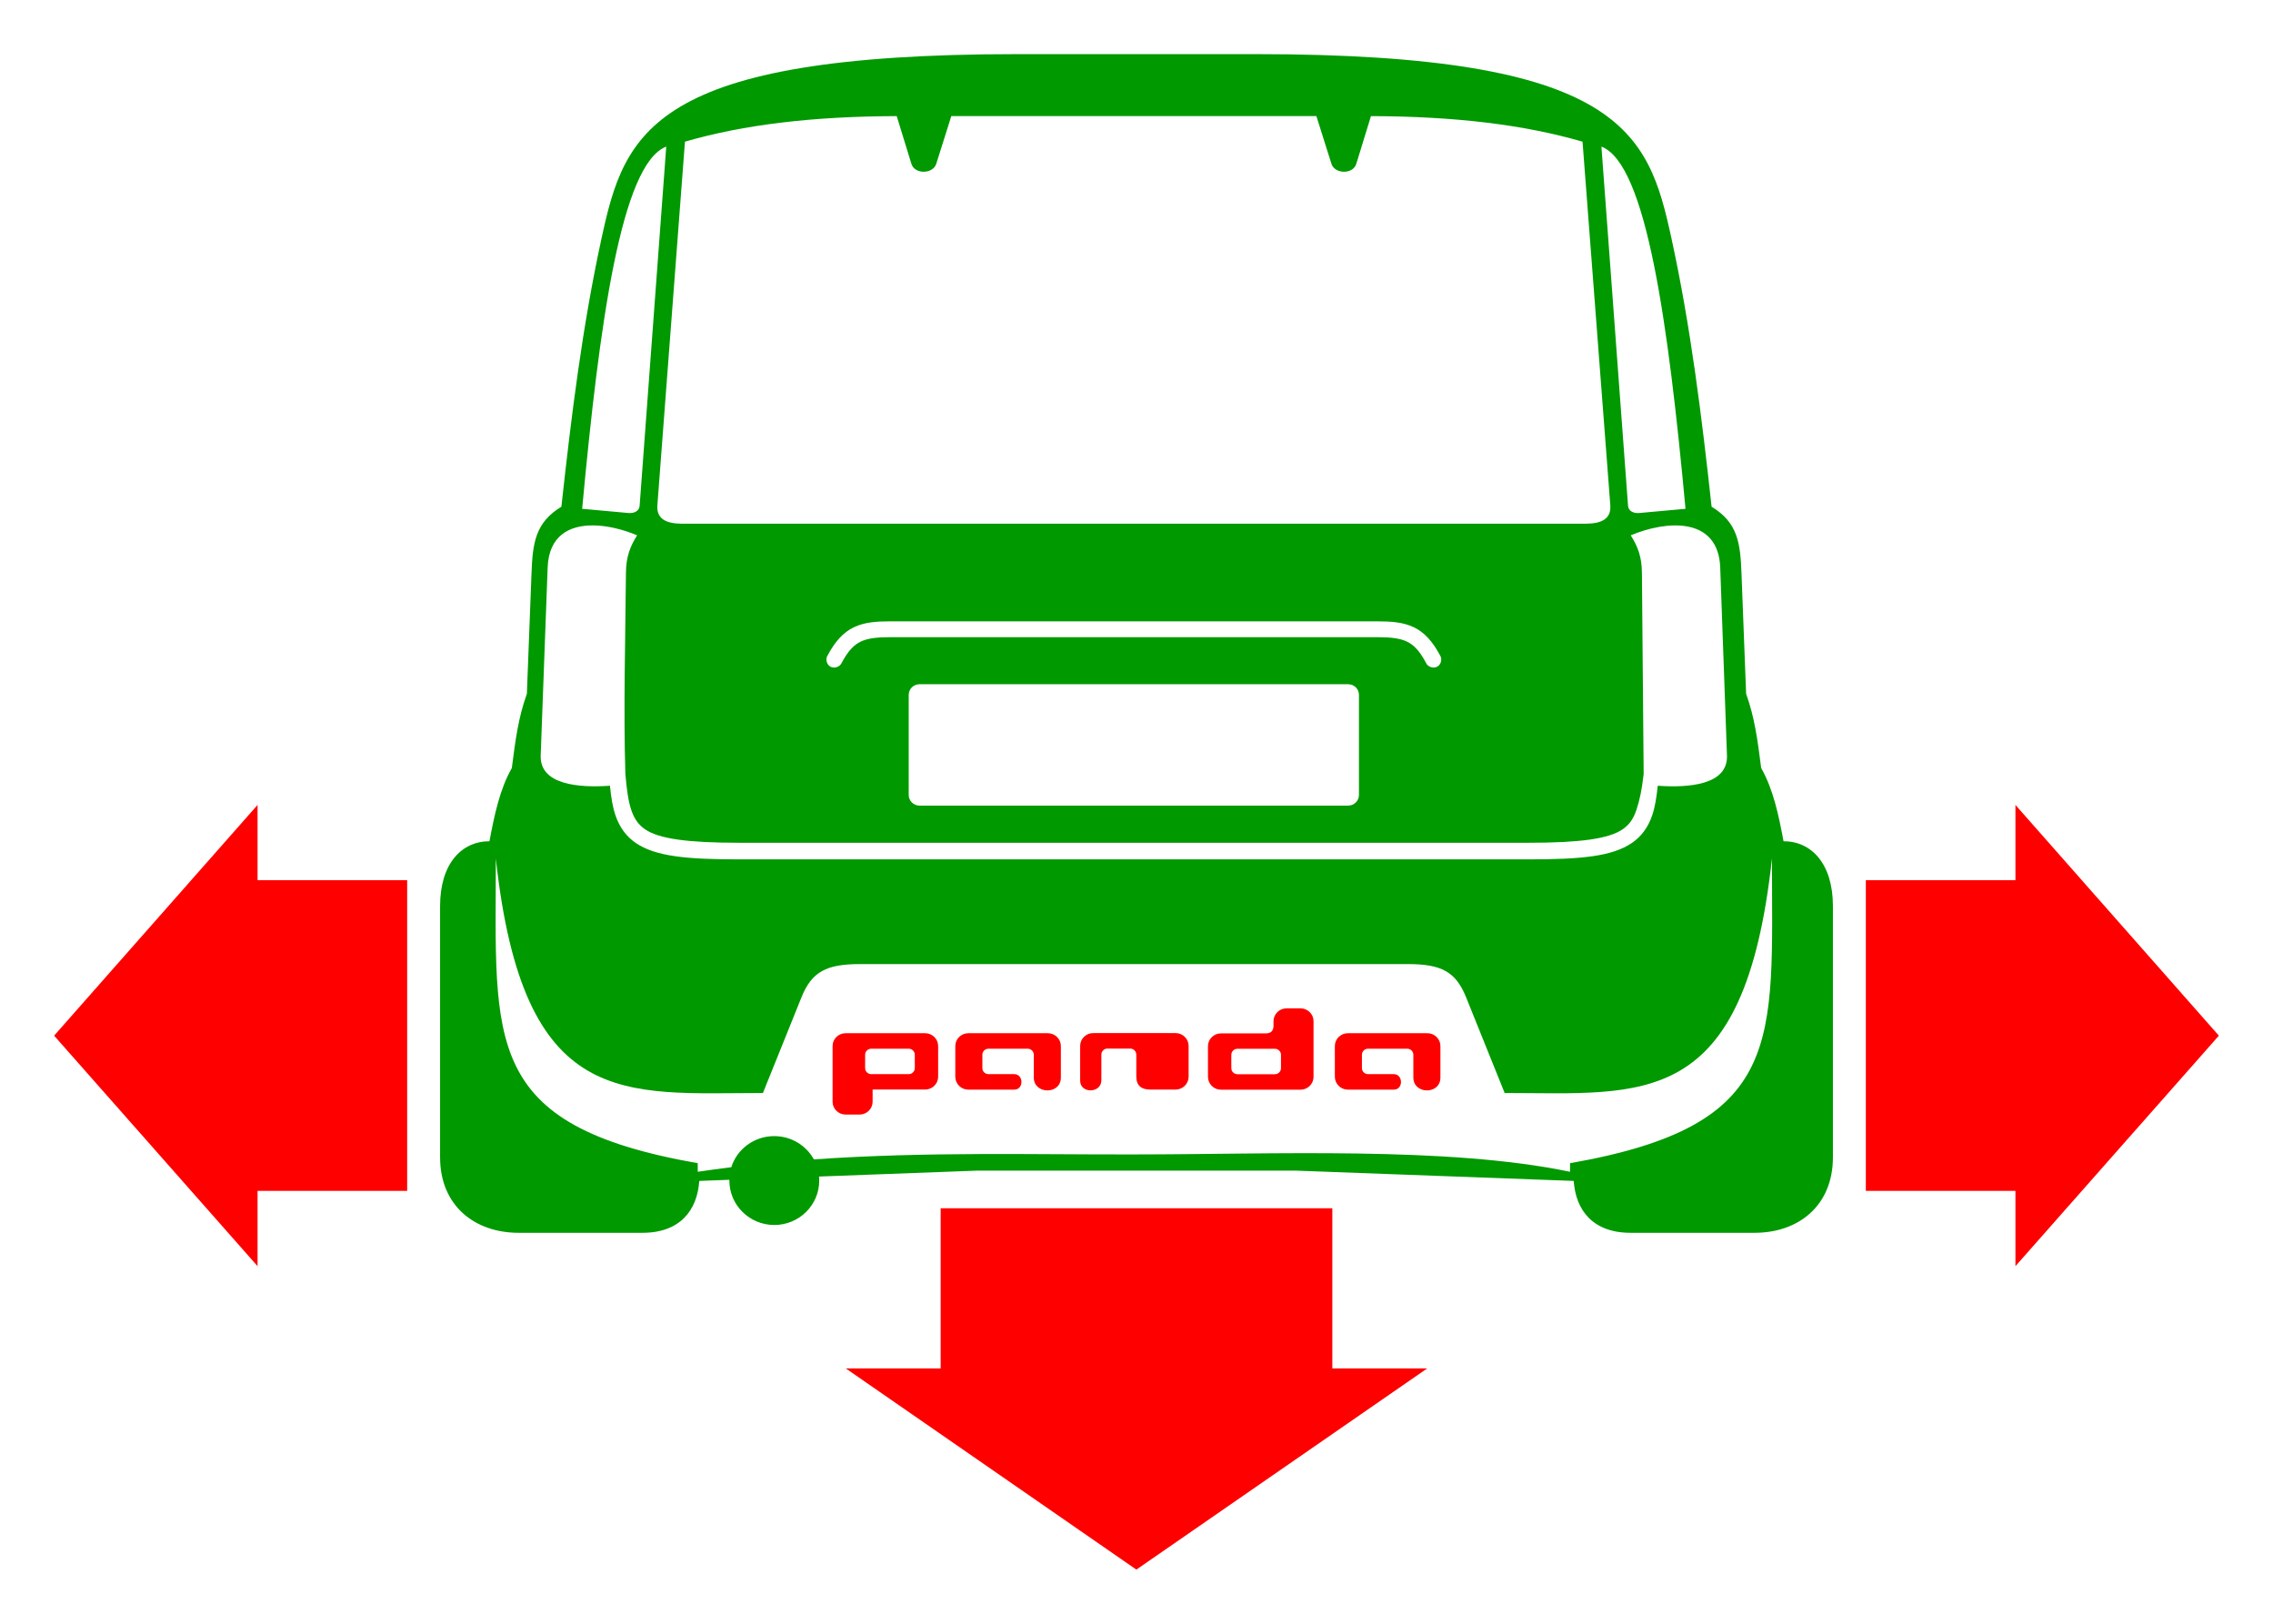 <?xml version="1.0" encoding="UTF-8" standalone="no"?>
<!-- Created with Inkscape (http://www.inkscape.org/) -->

<svg
   xmlns:dc="http://purl.org/dc/elements/1.1/"
   xmlns:cc="http://creativecommons.org/ns#"
   xmlns:rdf="http://www.w3.org/1999/02/22-rdf-syntax-ns#"
   xmlns:svg="http://www.w3.org/2000/svg"
   xmlns="http://www.w3.org/2000/svg"
   xmlns:sodipodi="http://sodipodi.sourceforge.net/DTD/sodipodi-0.dtd"
   xmlns:inkscape="http://www.inkscape.org/namespaces/inkscape"
   width="744.094"
   height="531.496"
   viewBox="0 0 744.094 531.496"
   id="svg2"
   version="1.1"
   inkscape:version="0.48.5 r10040"
   sodipodi:docname="Panda.svg">
  <defs
     id="defs4">
    <linearGradient
       id="linearGradient4180"
       spreadMethod="pad"
       gradientTransform="matrix(19.729,0,0,148.731,927.627,-180)"
       gradientUnits="userSpaceOnUse"
       y2="0"
       x2="1"
       y1="0"
       x1="0">
      <stop
         id="stop4182"
         offset="0"
         style="stop-opacity:1;stop-color:#49494b" />
      <stop
         id="stop4184"
         offset="0.42"
         style="stop-opacity:1;stop-color:#eae9e9" />
      <stop
         id="stop4186"
         offset="1"
         style="stop-opacity:1;stop-color:#49494b" />
    </linearGradient>
  </defs>
  <sodipodi:namedview
     id="base"
     pagecolor="#ffffff"
     bordercolor="#666666"
     borderopacity="1.0"
     inkscape:pageopacity="0.0"
     inkscape:pageshadow="2"
     inkscape:zoom="0.65696075"
     inkscape:cx="256.45948"
     inkscape:cy="355.34903"
     inkscape:document-units="px"
     inkscape:current-layer="layer1"
     showgrid="false"
     inkscape:window-width="1366"
     inkscape:window-height="705"
     inkscape:window-x="-8"
     inkscape:window-y="-8"
     inkscape:window-maximized="1"
     units="mm" />
  <g
     inkscape:label="Vrstva 1"
     inkscape:groupmode="layer"
     id="layer1"
     transform="translate(0,-520.866)">
    <path
       inkscape:connector-curvature="0"
       id="path3835"
       style="fill:#009900;fill-opacity:1;fill-rule:evenodd;stroke:none"
       d="m 162.313,801.85 c 0,60.054 -4.726,87.332 66.102,99.763 l 0,2.809 c 3.684,-0.544 7.321,-1.049 10.985,-1.498 1.863,-5.923 7.477,-10.176 14.079,-10.176 5.587,0 10.451,3.081 12.943,7.616 37.154,-2.589 72.739,-1.532 104.741,-1.623 45.066,0 102.687,-2.696 142.811,5.681 l 0,-2.809 c 70.829,-12.431 66.102,-39.709 66.102,-99.763 -8.993,82.803 -42.042,76.789 -87.505,76.789 l -12.627,-31.34 c -3.364,-8.369 -8.103,-10.863 -19.067,-10.863 l -179.366,0 c -10.963,0 -15.766,2.494 -19.13,10.863 l -12.627,31.34 c -45.463,0 -78.449,6.014 -87.442,-76.789 z m 31.927,-109.003 c -7.873,-0.082 -14.581,3.369 -14.963,13.797 l -2.273,61.493 c -0.353,9.64 12.454,10.638 22.665,9.926 0.388,3.665 0.858,6.912 1.831,9.739 1.269,3.687 3.394,6.794 6.629,8.99 6.471,4.391 16.47,5.369 33.84,5.369 l 258.411,0 c 17.37,0 27.369,-0.978 33.84,-5.369 3.235,-2.196 5.361,-5.303 6.629,-8.99 0.973,-2.827 1.443,-6.074 1.831,-9.739 10.222,0.72 23.019,-0.267 22.665,-9.926 L 563.137,706.644 c -0.611,-16.684 -17.506,-15.504 -29.295,-10.551 2.271,3.58 3.62,7.03 3.662,12.236 l 0.568,65.926 c -0.612,5.207 -1.274,8.426 -2.399,11.799 -1,2.906 -2.313,4.79 -4.546,6.305 -4.465,3.03 -13.626,4.37 -30.747,4.37 l -258.411,0 c -17.121,0 -26.281,-1.34 -30.747,-4.37 -2.233,-1.515 -3.546,-3.399 -4.546,-6.305 -1,-2.906 -1.532,-6.854 -1.957,-11.862 -0.638,-21.044 0.002,-44.136 0.189,-65.864 0.042,-5.207 1.391,-8.657 3.662,-12.236 -4.421,-1.858 -9.608,-3.197 -14.332,-3.246 z m 106.776,51.986 140.318,0 c 1.961,0 3.539,1.561 3.539,3.5 l 0,32.732 c 0,1.939 -1.578,3.5 -3.539,3.5 l -140.318,0 c -1.961,0 -3.539,-1.561 -3.539,-3.5 l 0,-32.732 c 0,-1.939 1.578,-3.5 3.539,-3.5 z m -9.486,-20.584 c -4.694,0 -8.527,0.282 -11.996,1.935 -3.468,1.653 -6.151,4.634 -8.586,9.177 -0.82,1.201 -0.354,3.062 0.939,3.745 1.293,0.683 3.116,0.032 3.67,-1.31 2.143,-3.998 3.995,-5.855 6.25,-6.93 2.256,-1.075 5.258,-1.436 9.723,-1.436 l 159.289,0 c 4.464,0 7.467,0.361 9.723,1.436 2.256,1.075 4.108,2.932 6.25,6.93 0.554,1.342 2.377,1.993 3.67,1.31 1.293,-0.683 1.759,-2.543 0.939,-3.745 -2.435,-4.543 -5.118,-7.524 -8.586,-9.177 -3.468,-1.653 -7.302,-1.935 -11.996,-1.935 z m 232.715,-155.388 8.713,117.556 c 0.137,1.85 1.947,2.523 3.662,2.372 l 15.152,-1.373 c -5.607,-60.484 -12.775,-112.978 -27.527,-118.554 z m -306.141,0 c -14.752,5.576 -21.919,58.071 -27.527,118.554 l 15.152,1.373 c 1.715,0.151 3.525,-0.522 3.662,-2.372 z m 75.446,-9.989 c -27.463,0.085 -50.073,2.782 -69.322,8.366 l -9.028,118.991 c -0.337,4.441 2.804,6.002 7.829,6.056 l 296.292,0 c 5.025,-0.054 8.166,-1.615 7.829,-6.056 l -9.091,-118.991 c -19.249,-5.583 -41.798,-8.28 -69.259,-8.366 l -4.798,15.607 c -1.088,3.56 -7.066,3.393 -8.144,0 l -4.925,-15.607 -119.514,0 -4.925,15.607 c -1.078,3.393 -7.056,3.56 -8.144,0 z m 39.605,-20.29 c -120.057,0 -128.659,25.631 -136.182,60.058 -6.333,28.983 -9.959,58.494 -13.195,88.089 -8.591,5.198 -9.408,11.944 -9.786,21.85 l -1.515,39.393 c -2.783,7.751 -3.733,14.96 -4.925,24.285 -3.965,6.991 -5.721,15.425 -7.324,23.973 -9.114,0 -16.163,7.335 -16.163,21.226 l 0,82.22 c 0,15.901 11.376,24.722 25.696,24.722 l 40.533,0 c 12.472,0 17.965,-7.508 18.625,-16.981 l 9.849,-0.375 c -0.001,0.083 0,0.166 0,0.25 0,8.035 6.584,14.546 14.71,14.546 8.126,0 14.71,-6.511 14.71,-14.546 0,-0.44 -0.025,-0.881 -0.063,-1.311 l 51.771,-1.935 104.299,0 90.977,3.371 c 0.659,9.473 6.153,16.981 18.625,16.981 l 40.596,0 c 14.32,0 25.633,-8.821 25.633,-24.722 l 0,-82.22 c 0,-13.892 -7.049,-21.226 -16.163,-21.226 -1.602,-8.548 -3.358,-16.983 -7.324,-23.973 -1.191,-9.326 -2.141,-16.534 -4.925,-24.285 l -1.515,-39.393 c -0.378,-9.907 -1.195,-16.652 -9.786,-21.85 -3.237,-29.595 -6.862,-59.106 -13.195,-88.089 -7.523,-34.427 -16.125,-60.058 -136.182,-60.058 z" />
    <path
       inkscape:connector-curvature="0"
       d="m 316.977,859.067 26.062,0 c 2.336,0 4.248,1.891 4.248,4.2 l 0,10.322 c 0,5.657 -8.859,5.547 -8.859,0 l 0,-7.475 c 0,-1.087 -0.9,-1.976 -1.999,-1.976 l -12.84,0 c -1.099,0 -1.999,0.889 -1.999,1.976 l 0,4.373 c 0,1.086 0.9,1.976 1.999,1.976 l 8.445,0 c 3.064,0 3.192,5.071 0,5.071 l -15.055,0 c -2.334,0 -4.248,-1.89 -4.248,-4.2 l 0,-10.068 c 0,-2.31 1.911,-4.2 4.248,-4.2 z m 124.25,0 26.062,0 c 2.336,0 4.248,1.891 4.248,4.2 l 0,10.322 c 0,5.657 -8.859,5.547 -8.859,0 l 0,-7.475 c 0,-1.087 -0.9,-1.976 -1.999,-1.976 l -12.84,0 c -1.099,0 -1.999,0.889 -1.999,1.976 l 0,4.373 c 0,1.086 0.9,1.976 1.999,1.976 l 8.445,0 c 3.064,0 3.192,5.071 0,5.071 l -15.055,0 c -2.334,0 -4.248,-1.89 -4.248,-4.2 l 0,-10.068 c 0,-2.31 1.911,-4.2 4.248,-4.2 z m -83.372,-0.043 27.004,0 c 2.336,0 4.248,1.892 4.248,4.2 l 0,10.09 c 0,2.306 -1.915,4.2 -4.248,4.2 l -8.265,0 c -3.001,0 -4.613,-1.295 -4.613,-4.335 l 0,-7.107 c 0,-1.084 -0.9,-1.977 -1.999,-1.977 l -7.442,0 c -1.098,0 -1.999,0.891 -1.999,1.977 l 0,8.392 c 0,4.334 -6.935,4.427 -6.935,0.169 l 0,-11.409 c 0,-2.31 1.911,-4.2 4.248,-4.2 z m -72.645,5.114 12.264,0 c 1.099,0 1.999,0.89 1.999,1.976 l 0,4.373 c 0,1.087 -0.9,1.976 -1.999,1.976 l -12.264,0 c -1.099,0 -1.999,-0.889 -1.999,-1.976 l 0,-4.373 c 0,-1.087 0.9,-1.976 1.999,-1.976 z m -8.406,-5.071 26.062,0 c 2.336,0 4.248,1.89 4.248,4.2 l 0,10.038 c 0,2.31 -1.912,4.2 -4.248,4.2 l -17.206,0 0,3.987 c 0,2.31 -1.912,4.2 -4.248,4.2 l -4.608,0 c -2.336,0 -4.248,-1.89 -4.248,-4.2 l 0,-18.225 c 0,-2.31 1.911,-4.2 4.248,-4.2 z m 140.545,13.418 -12.264,0 c -1.099,0 -1.999,-0.89 -1.999,-1.976 l 0,-4.373 c 0,-1.087 0.9,-1.977 1.999,-1.977 l 12.264,0 c 1.099,0 1.999,0.889 1.999,1.977 l 0,4.373 c 0,1.087 -0.899,1.976 -1.999,1.976 z m 8.406,5.071 -26.062,0 c -2.336,0 -4.248,-1.89 -4.248,-4.2 l 0,-10.038 c 0,-2.309 1.912,-4.2 4.248,-4.2 l 14.707,0 c 1.712,0 2.499,-0.887 2.499,-2.511 l 0,-1.476 c 0,-2.31 1.912,-4.2 4.248,-4.2 l 4.608,0 c 2.336,0 4.248,1.89 4.248,4.2 l 0,18.225 c 0,2.31 -1.911,4.2 -4.248,4.2 z m -341.442,-93.21 -66.598,75.52 66.598,75.447 0,-24.633 48.975,0 0,-101.702 -48.975,0 z m 575.466,0 66.598,75.52 -66.598,75.447 0,-24.633 -48.975,0 0,-101.702 48.975,0 z m -192.568,184.445 -95.211,65.854 -95.118,-65.854 31.055,0 0,-52.423 128.219,0 0,52.423 z"
       style="fill:#ff0000;fill-opacity:1;fill-rule:evenodd;stroke:none"
       id="path3852" />
  </g>
</svg>
